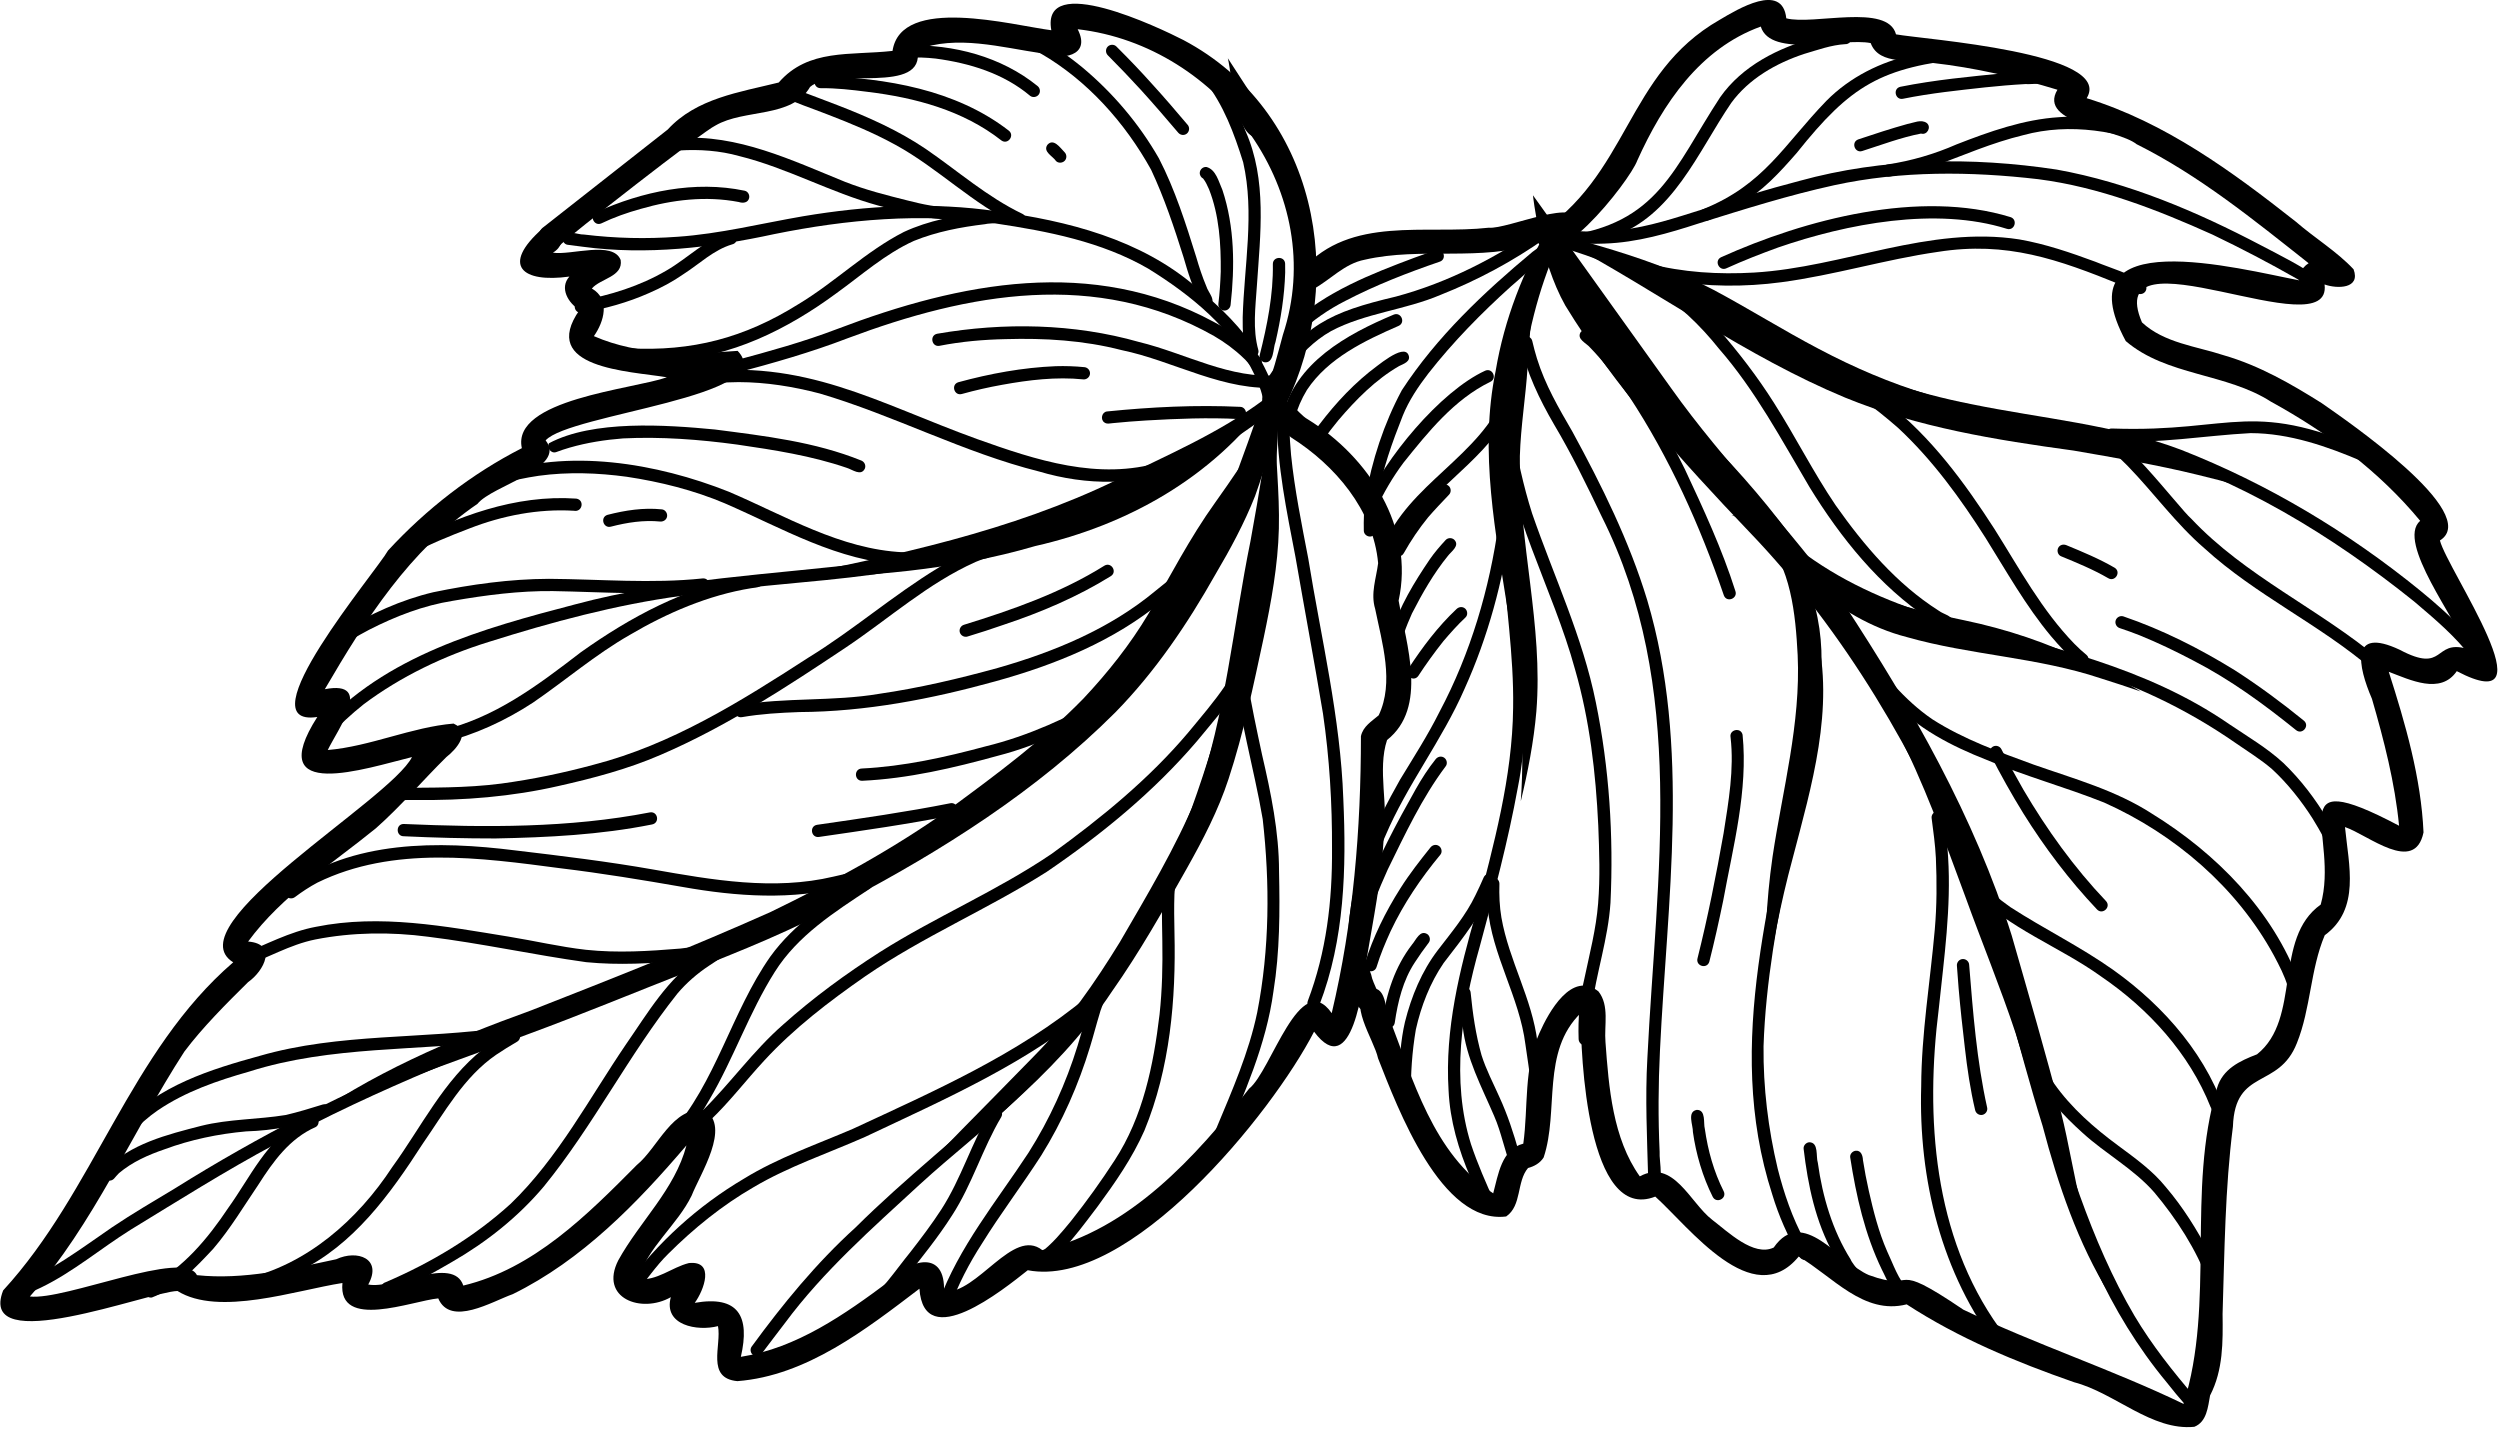 <?xml version="1.0" encoding="UTF-8" standalone="no"?>
<!DOCTYPE svg PUBLIC "-//W3C//DTD SVG 1.1//EN" "http://www.w3.org/Graphics/SVG/1.1/DTD/svg11.dtd">
<svg width="100%" height="100%" viewBox="0 0 769 440" version="1.1" xmlns="http://www.w3.org/2000/svg" xmlns:xlink="http://www.w3.org/1999/xlink" xml:space="preserve" xmlns:serif="http://www.serif.com/" style="fill-rule:evenodd;clip-rule:evenodd;stroke-linejoin:round;stroke-miterlimit:2;">
    <g transform="matrix(3.125,0,0,3.125,0,0)">
        <g transform="matrix(-0.213,2.246,-2.246,-0.213,370.252,-598.059)">
            <g>
                <g transform="matrix(0.75,0,0,0.75,258.999,83.685)">
                    <path d="M27.209,-1.216C27.534,-1.41 27.956,-1.356 28.185,-1.033C28.897,0.561 24.882,1.09 23.83,1.462"/>
                </g>
                <g transform="matrix(0.75,0,0,0.75,282.273,79.101)">
                    <path d="M0,39.62C-1.968,38.131 -2.554,35.663 -3.331,33.451C-5.47,31.922 -5.279,29.464 -5.787,27.034C-9.078,26.853 -7.929,20.23 -7.856,17.951C-11.235,18.901 -8.586,11.68 -8.013,10.245C-4.661,2.151 4.825,-0.623 12.658,2.353C13.478,2.766 12.834,4.047 12.006,3.625C10.883,3.234 9.682,3.069 8.512,2.867C0.131,0.945 -7.885,8.061 -8.06,16.431C-6.547,15.467 -6.156,17.211 -6.467,18.384C-6.588,20.743 -7.081,23.437 -5.988,25.602C-3.353,24.854 -4.565,30.367 -3.247,31.612C-1.322,32.488 -1.633,35.292 -0.494,36.878C-0.129,37.529 6.759,44.803 7.339,45.27C8.034,45.874 7.072,46.957 6.386,46.334"/>
                </g>
                <g transform="matrix(0.75,0,0,0.75,335.434,74.29)">
                    <path d="M0,78.147C-6.255,73.406 -14.525,72.136 -20.265,66.626C-22.071,70.261 -30.519,58.421 -33.133,57.399C-32.245,59.961 -29.627,65.822 -34.935,63.103C-33.884,67.315 -43.664,60.495 -44.966,59.919C-47.574,57.936 -49.866,55.501 -51.626,52.734C-54.398,53.623 -55.649,46.607 -56.527,44.724C-56.681,46.94 -56.332,52.21 -59.948,50.15C-60.273,50.838 -61.106,51.454 -61.825,50.922C-61.185,53.631 -62.085,54.958 -64.437,52.764C-65.243,51.73 -63.798,51.055 -63.119,52.009C-63.047,50.958 -64.162,48.598 -63.066,48.044C-62.109,47.8 -61.892,49.108 -61.256,49.557C-60.736,48.417 -59.406,48.665 -58.509,49.177C-57.614,46.452 -57.973,43.488 -58.446,40.771C-56.043,37.986 -53.884,50.16 -52.208,51.399C-50.722,49.978 -49.311,54.249 -48.158,54.997C-45.103,58.673 -40.84,60.85 -36.585,62.82C-37.408,59.998 -34.296,61.869 -33.079,62.316C-33.522,59.87 -34.87,57.582 -35.301,55.175C-34.93,54.08 -33.833,54.867 -33.321,55.41C-31.832,56.658 -30.233,57.77 -28.811,59.099C-26.493,61.45 -24.421,64.161 -21.549,65.877C-21.579,64.145 -19.944,64.78 -19.197,65.657C-17.822,66.808 -16.31,68.056 -14.823,68.966C-9.849,71.555 -4.353,73.257 0.205,76.567C0.251,74.493 -3.414,67.891 -1.948,67.01C-1.916,64.292 -2.824,61.602 -3.634,59.029C-4.322,57.861 -3.931,56.346 -2.347,57.036C-2.197,55.527 -4.504,52.271 -2.808,51.525C-4.165,47.547 -7.58,44.731 -10.733,42.148C-11.872,40.994 -14.362,40.399 -14.285,38.495C-13.471,36.886 -10.562,38.425 -9.271,38.796C-7.483,39.466 -6.029,41.071 -4.152,41.421C-4.112,40.364 -5.017,39.541 -5.349,38.586C-5.653,37.073 -3.856,37.564 -3.078,38.027C-3.762,35.537 -2.608,34.741 -0.205,35.06C-1.016,31.877 -3.227,29.282 -5.386,26.898C-6.788,25.801 -7.577,23.786 -5.081,23.652C-5.166,21.681 -9.213,20.018 -8.042,18.191C-9.701,13.226 -14.28,9.818 -18.53,7.096C-19.66,5.908 -25.824,4.823 -23.353,2.729C-28.74,1.974 -34.172,2.049 -39.553,2.558C-40.134,2.491 -40.474,2.019 -40.859,1.645C-42.859,0.916 -45.07,1.845 -47.007,2.434C-47.882,2.792 -48.78,2.538 -49.668,2.512C-52.725,3.082 -55.106,5.553 -56.47,8.238C-56.912,8.824 -57.478,10.164 -58.363,9.5C-59.084,8.751 -57.897,8.046 -57.611,7.371C-55.752,3.609 -51.914,0.596 -47.611,1.12C-45.131,0.431 -41.575,-1.169 -39.476,1.024C-37.703,1.433 -35.634,0.555 -33.754,0.678C-31.38,0.582 -29.018,0.836 -26.653,1.007C-25.142,1.046 -19.43,1.156 -22.184,3.649C-17.182,5.651 -6.236,12.952 -6.796,18.92C-5.543,20.229 -1.378,24.474 -5.131,25.092C-2.482,27.965 0.534,31.154 1.222,35.127C1.228,36.973 -0.761,36.228 -1.858,36.553C-1.434,37.716 -1.597,39.734 -3.276,39.443C-2.145,41.052 -2.813,43.6 -5.123,42.688C-7.519,41.645 -9.532,39.8 -12.151,39.372C-8.526,41.911 -4.923,44.802 -2.583,48.613C-2.053,49.757 -0.336,52.042 -1.928,52.906C-1.644,54.4 0.488,58.544 -2.293,58.539C-1.616,61.204 0.34,65.51 -0.924,68.05C-0.71,69.732 4.105,79.316 0,78.147"/>
                </g>
                <g transform="matrix(0.75,0,0,0.75,283.741,30.421)">
                    <path d="M0,52.518C-0.085,52.418 -0.194,52.342 -0.317,52.306C-0.193,52.348 -0.084,52.422 0,52.518M43.937,59.183C43.674,58.27 44.798,58.192 45.389,57.932C48.948,56.152 53.157,54.593 55.118,50.879C54.018,50.691 52.519,50.641 52.076,49.409C49.936,49.314 47.686,49.816 45.575,49.08C44.314,48.662 41.768,47.549 42.846,45.893C43.609,45.165 44.782,45.383 45.744,45.207C48.352,44.767 51.283,44.256 53.33,42.483C52.097,40.637 54.583,39.426 55.443,38.058C56.054,37.075 57.379,35.441 56.717,34.336C54.127,32.88 57.223,30.459 57.788,28.676C58.577,25.668 56.698,27.716 59.271,23.018C60.893,18.631 61.9,14.116 63.521,9.743C57.496,8.45 51.163,10.755 45.059,9.54C43.91,9.327 43.346,8.363 42.872,7.407C40.553,5.005 36.084,7.124 33.85,4.541C29.786,3.807 25.816,7.8 28.854,0.436C26.382,0.915 23.992,1.777 21.655,2.703C19.843,3.696 17.566,4.41 18.66,1.366C19.821,-1.426 17.881,-0.513 18.227,-2.501C16.678,-1.847 12.44,2.19 11.079,0.889C8.433,3.537 6.484,6.752 5.007,10.166L5.01,10.164C3.575,12.915 4.09,16.365 2.287,18.926C-4.296,23.335 -2.505,12.685 -2.184,9.222C-2.32,9.23 -2.455,9.22 -2.594,9.187C-2.854,9.126 -3.07,8.97 -3.225,8.763C-5.427,12.165 -7.712,15.586 -9.176,19.384C-9.956,20.564 -9.813,25.253 -11.893,24.264C-12.387,26.681 -12.719,29.208 -12.76,31.648C-12.916,32.815 -12.268,34.707 -13.569,35.335C-13.748,36.969 -12.123,41.044 -13.923,41.791C-12.307,45.205 -8.913,47.036 -5.486,48.208C-4.233,48.535 2.295,52.743 -0.595,53.695C-4.561,48.553 -10.433,49.398 -14.084,44.214C-14.796,43.237 -16.633,40.78 -14.54,40.359C-14.277,38.756 -15.991,34.571 -14.214,33.916C-14.073,32.274 -14.36,21.144 -11.564,22.524C-10.594,17.843 -8.122,13.704 -5.561,9.732C-4.72,8.558 -4.072,7.205 -3.122,6.128C-2.028,5.596 -1.89,6.966 -2.083,7.724C1.678,6.882 -4.304,21.035 1.116,18.09C2.189,16.697 2.198,14.806 2.575,13.15C2.974,11.051 3.855,9.124 4.798,7.25C5.625,5.788 10.316,-2.698 12.11,-0.363C13.776,-0.957 21.991,-7.949 19.585,-2.057C21.058,-1.248 20.34,0.61 19.996,1.879C22.911,0.632 25.958,-0.578 29.106,-1.016C31.612,-0.739 29.547,2.19 29.228,3.561C31.425,3.133 33.888,2.212 35.605,4.14C37.672,4.789 39.924,4.544 42.007,5.161C44.8,5.963 43.769,8.611 47.186,8.406C50.825,8.524 54.465,8.206 58.095,7.976C59.725,7.802 61.335,7.63 62.886,8.252C63.561,8.314 64.431,8.294 64.788,8.992C65.268,11.436 63.257,13.784 62.868,16.199C62.008,19.698 60.951,23.127 59.277,26.324C60.152,28.764 58.051,30.787 57.102,32.84C60.596,35.195 55.989,39.349 54.417,41.475C56.343,45.26 46.63,46.586 44.195,46.797C46.653,48.888 49.989,47.509 52.761,48.154C53.107,48.326 53.33,48.647 53.46,49.001C54.319,49.599 55.669,49.143 56.387,50.001C57.219,53.719 50.725,56.872 47.931,58.289C46.852,58.626 44.777,60.467 43.937,59.183"/>
                </g>
                <g transform="matrix(0.75,0,0,0.75,285.718,69.119)">
                    <path d="M0,15.392C-3.371,12.899 -2.655,8.461 -3.415,4.847C-3.416,3.724 -5.798,-0.296 -4.134,-0.38C-3.097,-0.285 -3.162,1.224 -2.778,1.973C-1.385,5.13 -1.946,8.648 -0.881,11.85C-0.54,13.014 0.482,13.735 1.106,14.668C1.246,15.261 0.49,15.772 0,15.392"/>
                </g>
                <g transform="matrix(0.75,0,0,0.75,315.588,74.616)">
                    <path d="M0,1.449C-0.421,0.78 0.305,0.313 0.875,0.144C1.475,-0.107 2.328,-0.879 2.793,-0.027C3.432,0.818 0.351,2.328 0,1.449"/>
                </g>
                <g transform="matrix(0.75,0,0,0.75,282.691,37.431)">
                    <path d="M0,43.704C-0.193,43.211 0.567,43.081 0.856,42.858C2.518,41.995 4.073,41.003 5.448,39.755C7.655,37.722 9.692,35.543 11.654,33.277C13.45,31.135 15.392,29.119 17.511,27.292C21.709,23.595 26.3,20.313 31.258,17.713C33.763,16.439 36.305,15.25 38.829,14.018C41.305,12.788 43.786,11.566 46.36,10.55C51.075,8.634 55.952,6.711 60.089,3.721C61.679,2.557 63.094,1.197 64.457,-0.214C64.59,-0.357 64.821,-0.361 64.962,-0.227C65.103,-0.093 65.108,0.135 64.975,0.277C64.582,0.698 64.171,1.103 63.756,1.501C61.901,3.363 59.784,4.936 57.512,6.254C53.311,8.602 48.8,10.296 44.375,12.157C41.799,13.292 39.307,14.609 36.763,15.81C33.572,17.351 30.351,18.85 27.37,20.778C23.434,23.267 19.787,26.1 16.395,29.269C13.352,32.091 10.904,35.472 7.927,38.362C6.439,39.877 4.864,41.336 3.045,42.444C2.315,42.906 1.539,43.288 0.785,43.709C0.544,43.871 0.174,44.065 0,43.704"/>
                </g>
                <g transform="matrix(0.75,0,0,0.75,283.371,27.437)">
                    <path d="M0,56.474C-0.195,56.425 -0.298,56.232 -0.259,56.041C-0.051,54.947 0.208,53.862 0.56,52.805C1.848,48.83 3.893,45.152 5.184,41.179C6.188,38.029 6.954,34.798 7.281,31.504C7.731,27.364 7.669,23.136 8.776,19.093C10.267,13.902 12.61,8.986 15.605,4.497C16.262,3.511 16.967,2.557 17.736,1.655C18.146,1.244 18.974,-0.045 19.421,0.65C19.5,0.825 19.421,1.049 19.24,1.123C18.079,2.174 17.176,3.49 16.282,4.768C12.893,9.921 10.132,15.588 8.941,21.66C8.34,25.169 8.354,28.747 7.913,32.275C7.578,35.226 6.878,38.116 6.004,40.951C4.733,45.104 2.55,48.96 1.219,53.081C0.885,54.106 0.636,55.156 0.433,56.214C0.396,56.405 0.182,56.519 0,56.474"/>
                </g>
                <g transform="matrix(0.75,0,0,0.75,283.149,36.252)">
                    <path d="M0,44.825C-0.42,44.753 -0.295,44.347 -0.279,44.041C-0.264,43.025 -0.374,42.008 -0.581,41.015C-0.919,39.397 -1.596,37.886 -2.234,36.37C-2.995,34.568 -3.741,32.758 -4.411,30.92C-6.203,26.211 -6.758,21.095 -6.476,16.084C-6.119,11.853 -4.812,7.747 -3.207,3.834C-2.704,2.607 -2.232,1.354 -1.553,0.211C-1.454,0.044 -1.244,-0.027 -1.069,0.07C-0.902,0.161 -0.827,0.388 -0.927,0.555C-1.13,0.893 -1.307,1.243 -1.472,1.586C-2.231,3.269 -2.928,4.98 -3.566,6.713C-4.709,10.069 -5.698,13.545 -5.818,17.106C-5.903,21.074 -5.558,25.095 -4.35,28.887C-3.521,31.476 -2.46,33.98 -1.41,36.485C-0.66,38.218 0.056,39.995 0.294,41.881C0.384,42.567 0.45,43.26 0.436,43.952C0.423,44.285 0.469,44.852 0,44.825"/>
                </g>
                <g transform="matrix(0.75,0,0,0.75,295.401,69.32)">
                    <path d="M0,10.233C-2.213,10.065 -4.399,9.573 -6.438,8.716C-9.72,6.992 -12.558,4.502 -15.175,1.901C-15.499,1.512 -16.729,0.319 -15.869,0.006C-15.676,-0.025 -15.491,0.111 -15.46,0.304C-14.92,1.387 -13.903,2.117 -13.063,2.953C-11.341,4.533 -9.523,6.011 -7.553,7.273C-6.741,7.784 -5.886,8.248 -4.962,8.524C-3.337,8.993 -1.767,9.4 -0.104,9.515C0.533,9.535 1.169,9.517 1.802,9.441C1.995,9.418 2.178,9.541 2.21,9.739C2.239,9.926 2.105,10.124 1.911,10.146C1.279,10.221 0.638,10.258 0,10.233"/>
                </g>
                <g transform="matrix(0.75,0,0,0.75,291.632,68.54)">
                    <path d="M0,3.591C-3.619,3.658 -7.275,3.387 -10.736,2.259C-10.877,2.205 -11.044,2.155 -11.148,2.037C-11.416,1.714 -11.009,1.249 -10.657,1.519C-7.956,2.426 -5.107,2.829 -2.266,2.864C0.705,2.915 3.669,2.91 6.605,2.435C11.365,1.705 16.1,0.352 20.959,0.856C24.125,1.127 27.262,1.656 30.393,2.191C34.16,2.888 38.292,3.119 41.875,1.609C42.983,1.119 44.041,0.525 45.095,-0.072C45.264,-0.169 45.491,-0.079 45.575,0.088C45.665,0.269 45.583,0.47 45.415,0.567C44.885,0.873 44.349,1.166 43.809,1.454C42.271,2.298 40.618,2.961 38.873,3.205C35.365,3.76 31.84,3.23 28.387,2.576C24.412,1.943 20.405,1.228 16.374,1.566C13.282,1.808 10.333,2.599 7.281,3.057C4.872,3.431 2.44,3.642 0,3.591"/>
                </g>
                <g transform="matrix(0.75,0,0,0.75,315.891,36.718)">
                    <path d="M0,12.762C-0.207,12.243 0.626,12.093 0.918,11.846C1.565,11.463 2.205,11.071 2.801,10.611C4.133,9.475 5.162,8.039 6.057,6.548C6.688,5.503 7.318,4.416 8.197,3.56C9.261,2.464 10.487,1.525 11.769,0.696C12.306,0.358 12.85,0.03 13.448,-0.189C13.631,-0.256 13.84,-0.15 13.902,0.031C14.004,0.323 13.73,0.495 13.49,0.562C11.634,1.456 9.977,2.768 8.545,4.223C8.55,4.218 8.554,4.215 8.558,4.211C7.313,5.533 6.601,7.237 5.515,8.679C4.617,9.888 3.598,11.047 2.302,11.838C1.709,12.222 1.094,12.572 0.48,12.922C0.312,13.018 0.084,12.929 0,12.762"/>
                </g>
                <g transform="matrix(0.75,0,0,0.75,308.998,37.252)">
                    <path d="M0,16.398C-0.339,15.945 0.378,15.674 0.603,15.362C1.163,14.776 1.622,14.103 2.022,13.4C3.102,11.329 3.944,9.089 5.109,7.071C6.954,3.887 9.657,1.051 13.112,-0.349C13.293,-0.418 13.504,-0.307 13.566,-0.127C13.723,0.403 12.815,0.46 12.499,0.702C9.508,2.229 7.155,4.837 5.549,7.748C4.037,10.329 3.292,13.372 1.305,15.656C0.983,15.923 0.428,16.816 0,16.398"/>
                </g>
                <g transform="matrix(0.75,0,0,0.75,295.735,32.987)">
                    <path d="M0,34.146C-0.156,34.046 -0.223,33.81 -0.109,33.653C0.208,33.215 0.476,32.766 0.713,32.331C2.127,29.769 2.953,26.926 3.469,24.058C4.344,18.375 5.057,12.513 7.909,7.415C8.536,6.267 9.076,5.097 9.857,4.067C10.737,2.96 11.786,1.991 12.932,1.163C13.599,0.695 14.295,0.254 15.06,-0.039C15.243,-0.108 15.453,0.003 15.515,0.182C15.614,0.463 15.357,0.638 15.134,0.7C14.307,1.06 13.631,1.525 12.929,2.056C11.961,2.807 11.007,3.723 10.277,4.689C9.783,5.387 9.39,6.189 8.977,6.921C7.226,10.03 6.004,13.399 5.385,16.913C4.322,22.075 4.135,27.537 1.56,32.262C1.229,32.892 0.906,33.466 0.493,34.038C0.378,34.197 0.166,34.254 0,34.146"/>
                </g>
                <g transform="matrix(0.75,0,0,0.75,301.396,34.498)">
                    <path d="M0,25.51C-0.144,25.388 -0.173,25.15 -0.042,25.007C0.629,24.273 1.229,23.488 1.709,22.62C2.703,20.691 3.24,18.563 3.788,16.474C3.788,16.475 3.787,16.476 3.787,16.476L3.785,16.483C4.384,14.07 4.815,11.599 5.974,9.375C7.912,5.446 10.918,1.844 14.92,-0.075C15.335,-0.269 15.661,0.35 15.239,0.564C14.621,0.807 14.068,1.175 13.515,1.537C9.768,4.06 7.031,7.951 5.592,12.206C4.905,14.549 4.504,16.921 3.771,19.231C3.159,21.353 2.331,23.458 0.821,25.11C0.612,25.343 0.345,25.779 0,25.51"/>
                </g>
                <g transform="matrix(0.75,0,0,0.75,306.659,45.459)">
                    <path d="M0,7.222C-0.039,7.028 0.088,6.843 0.278,6.8C1.046,6.625 1.812,6.442 2.592,6.33C5.501,5.869 8.448,6.009 11.38,6.037C17.782,6.234 24.618,5.106 29.579,0.778C29.944,0.551 30.503,-0.321 30.905,0.177C31.035,0.367 30.943,0.598 30.76,0.711C26.767,4.437 21.393,6.282 16.004,6.63C12.961,6.906 9.905,6.683 6.855,6.704C5.463,6.714 4.078,6.844 2.71,7.033C1.939,7.146 1.182,7.326 0.422,7.499C0.236,7.543 0.038,7.411 0,7.222"/>
                </g>
                <g transform="matrix(0.75,0,0,0.75,295.77,54.962)">
                    <path d="M0,4.921C-0.106,4.765 -0.07,4.529 0.095,4.425C0.961,3.883 1.842,3.36 2.758,2.973C4.326,2.296 6.041,2.004 7.744,2.01C11.099,2.016 14.517,2.406 17.824,2.799C21.549,3.204 25.349,3.54 29.078,3.309C31.466,3.106 33.827,2.588 36.094,1.815C37.489,1.316 38.854,0.705 40.084,-0.127C40.403,-0.29 40.727,-0.782 41.105,-0.506C41.307,-0.344 41.251,0.013 41.004,0.099C39.958,0.864 38.818,1.497 37.619,1.988C29.014,5.703 19.944,3.49 11.011,2.837C8.304,2.674 5.564,2.513 3.042,3.627C2.462,3.881 1.904,4.172 1.358,4.493C0.947,4.648 0.363,5.372 0,4.921"/>
                </g>
                <g transform="matrix(0.75,0,0,0.75,291.679,64.635)">
                    <path d="M0,9.04C-0.317,8.9 -0.237,8.383 0.115,8.36C1.755,7.916 3.381,7.408 4.946,6.741C8.464,5.139 11.817,3.134 15.539,2.012C19.266,0.873 23.168,0.248 27.058,0.064C29.165,0 31.232,0.51 33.315,0.578C33.901,0.562 34.487,0.507 35.071,0.449C35.264,0.43 35.439,0.588 35.453,0.778C35.468,0.975 35.318,1.142 35.124,1.161C33.957,1.312 32.78,1.33 31.615,1.161C30.132,0.994 28.665,0.752 27.172,0.776C25.659,0.797 24.157,0.994 22.66,1.195C19.626,1.629 16.61,2.269 13.751,3.395C9.129,5.137 4.917,8.228 0,9.04"/>
                </g>
                <g transform="matrix(0.75,0,0,0.75,287.729,61.327)">
                    <path d="M0,12.545C-0.062,12.363 0.036,12.152 0.221,12.091C0.556,11.981 0.885,11.856 1.21,11.723C2.704,11.098 3.952,10.198 5.249,9.272C8.215,7.27 11.283,5.37 14.603,4.008C22.851,0.681 31.908,1.204 40.624,0.797C42.585,0.707 44.54,0.536 46.484,0.26C47.018,0.253 48.522,-0.282 48.512,0.447C48.501,0.679 48.275,0.819 48.058,0.782C45.752,1.062 43.454,1.398 41.129,1.485C30.466,1.966 19.43,1.196 9.99,7.115C8.274,8.141 6.564,9.184 4.948,10.363C3.563,11.356 2.086,12.245 0.455,12.766C0.274,12.827 0.064,12.732 0,12.545"/>
                </g>
                <g transform="matrix(0.75,0,0,0.75,311.363,66.622)">
                    <path d="M0,4.334C-0.015,4.14 0.135,3.965 0.329,3.951C0.985,3.909 1.637,3.821 2.272,3.65C4.734,2.975 6.794,1.425 9.293,0.877C10.377,0.583 11.478,0.347 12.584,0.15C13.039,0.125 14.481,-0.344 14.491,0.372C14.481,0.561 14.309,0.727 14.116,0.709C12.554,0.754 11.018,1.2 9.504,1.559C6.761,2.169 4.497,4.006 1.728,4.504C1.283,4.586 0.834,4.63 0.382,4.663C0.191,4.678 0.013,4.529 0,4.334"/>
                </g>
                <g transform="matrix(0.75,0,0,0.75,316.239,67.571)">
                    <path d="M0,4.178C-0.039,3.99 0.086,3.792 0.278,3.756C1.49,3.52 2.694,3.229 3.846,2.782C4.663,2.438 5.404,1.95 6.174,1.517C7.16,0.943 8.209,0.489 9.273,0.078C9.56,0.006 9.891,-0.314 10.154,-0.034C10.285,0.111 10.272,0.341 10.127,0.471C9.222,0.932 8.209,1.212 7.31,1.712C5.674,2.604 4.119,3.656 2.266,4.034C1.657,4.201 1.043,4.339 0.422,4.455C0.235,4.492 0.039,4.372 0,4.178"/>
                </g>
                <g transform="matrix(0.75,0,0,0.75,317.999,69.865)">
                    <path d="M0,4.338C-1.523,4.107 -3.03,3.646 -4.343,2.827C-5.439,2.142 -6.51,1.398 -7.733,0.95C-8.085,0.816 -8.441,0.69 -8.799,0.575C-8.985,0.516 -9.09,0.312 -9.031,0.127C-8.972,-0.059 -8.768,-0.164 -8.583,-0.105C-6.767,0.401 -5.197,1.432 -3.62,2.425C-2.4,3.1 -1.001,3.493 0.373,3.666C1.709,3.766 2.972,3.724 4.284,3.585C4.468,3.553 4.66,3.677 4.695,3.865C4.771,4.502 3.761,4.293 3.362,4.381C2.245,4.441 1.112,4.49 0,4.338"/>
                </g>
                <g transform="matrix(0.75,0,0,0.75,314.035,70.609)">
                    <path d="M0,7.135C-3.041,7.2 -5.979,6.194 -8.721,4.961C-10.091,4.298 -11.443,3.597 -12.866,3.048C-16.419,1.572 -20.282,0.82 -24.112,0.66C-24.569,0.631 -24.55,-0.065 -24.074,-0.053C-20.773,0.089 -17.466,0.653 -14.338,1.724C-11.239,2.738 -8.469,4.527 -5.362,5.51C-3.955,5.991 -2.492,6.339 -1.002,6.398C-0.656,6.415 -0.309,6.418 0.038,6.422C0.232,6.424 0.386,6.609 0.376,6.796C0.365,6.997 0.194,7.137 0,7.135"/>
                </g>
                <g transform="matrix(0.75,0,0,0.75,297.451,70.877)">
                    <path d="M0,6.854C-3.766,5.786 -5.788,1.692 -9.548,0.644C-10.002,0.558 -9.881,-0.139 -9.42,-0.058C-6.164,0.763 -4.151,3.849 -1.371,5.498C-0.858,5.776 -0.335,6.001 0.218,6.173C0.658,6.317 0.447,6.993 0,6.854"/>
                </g>
                <g transform="matrix(0.75,0,0,0.75,289.626,32.215)">
                    <path d="M0,17.522C-1.051,16.984 3.866,12.492 4.365,11.769C7.4,8.321 8.883,3.874 11.458,0.124C11.578,-0.028 11.725,-0.198 11.935,-0.203C12.317,-0.213 12.444,0.324 12.091,0.48C9.783,3.753 8.435,7.622 6.017,10.831C4.748,12.624 3.07,14.083 1.655,15.745C1.341,16.12 1.038,16.502 0.767,16.91C0.573,17.178 0.428,17.735 0,17.522"/>
                </g>
                <g transform="matrix(0.75,0,0,0.75,289.31,33.203)">
                    <path d="M0,15.524C-0.429,8.293 -2.627,7.685 0.118,-0.175C0.214,-0.466 0.667,-0.471 0.777,-0.188C0.864,0.164 0.599,0.513 0.53,0.857C-0.148,2.99 -0.702,5.23 -0.493,7.482C-0.099,10.152 0.657,12.786 0.714,15.504C0.722,15.963 0.018,15.995 0,15.524"/>
                </g>
                <g transform="matrix(0.75,0,0,0.75,287.784,44.816)">
                    <path d="M0,17.499C-0.597,17.289 -0.188,16.584 0.021,16.215C0.591,15.204 1.151,14.186 1.777,13.209C3.521,10.474 5.974,8.292 8.504,6.302C10.654,4.645 12.951,3.118 14.722,1.033C14.925,0.791 15.115,0.541 15.291,0.28C15.563,-0.085 16.142,0.322 15.864,0.707C15.437,1.336 14.925,1.901 14.395,2.445C12.782,4.072 10.884,5.38 9.07,6.768C6.922,8.438 4.851,10.261 3.187,12.425C2.123,13.891 1.241,15.422 0.418,17.024C0.531,17.271 0.264,17.584 0,17.499"/>
                </g>
                <g transform="matrix(0.75,0,0,0.75,284.458,50.903)">
                    <path d="M0,20.45C-0.177,20.38 -0.278,20.165 -0.201,19.987C-0.058,19.66 0.071,19.368 0.207,19.085C0.86,17.703 1.747,16.439 2.81,15.341C4.097,13.985 5.4,12.764 6.859,11.638C8.68,10.221 10.643,8.994 12.424,7.525C14.605,5.655 16.648,3.559 17.964,0.984C18.179,0.661 18.203,-0.073 18.736,0.075C18.909,0.144 19.019,0.363 18.937,0.539C18.802,0.85 18.676,1.166 18.521,1.468C16.871,4.541 14.291,7.047 11.526,9.129C8.932,11.017 6.226,12.795 4.007,15.135C2.754,16.344 1.604,17.778 0.871,19.346C0.725,19.654 0.598,19.94 0.463,20.249C0.386,20.43 0.179,20.523 0,20.45"/>
                </g>
                <g transform="matrix(0.75,0,0,0.75,284.163,43.927)">
                    <path d="M0,30.009C-0.461,29.865 -0.182,29.338 -0.151,29.003C0.186,26.956 0.111,24.853 -0.204,22.807C-1.001,17.684 -3.896,12.93 -3.579,7.642C-3.459,6.106 -3.096,4.597 -2.702,3.112C-2.405,2.133 -2.227,1.091 -1.739,0.185C-1.632,0.008 -1.385,-0.045 -1.218,0.081C-1.059,0.2 -1.027,0.436 -1.152,0.591C-1.314,0.881 -1.403,1.204 -1.508,1.517C-2.638,5.29 -3.417,8.355 -2.411,12.28C-1.685,15.288 -0.49,18.163 0.206,21.179C0.696,23.285 0.881,25.47 0.734,27.628C0.679,28.34 0.581,29.049 0.432,29.747C0.393,29.938 0.183,30.054 0,30.009"/>
                </g>
                <g transform="matrix(0.75,0,0,0.75,278.767,43.537)">
                    <path d="M0,16.213C-0.34,14.848 -0.859,13.544 -1.543,12.316C-2.468,10.479 -3.358,8.573 -3.682,6.527C-3.943,5.036 -3.823,3.501 -3.549,2.02C-3.412,1.329 -3.242,0.643 -3.021,-0.027C-2.959,-0.211 -2.731,-0.296 -2.557,-0.227C-2.341,-0.142 -2.288,0.104 -2.378,0.301C-3.217,2.944 -3.437,5.872 -2.445,8.501C-1.835,10.272 -0.926,11.908 -0.113,13.589C0.226,14.369 0.463,15.191 0.685,16.01C0.737,16.198 0.633,16.398 0.444,16.454C0.262,16.509 0.051,16.401 0,16.213"/>
                </g>
                <g transform="matrix(0.75,0,0,0.75,281.47,52.309)">
                    <path d="M0,14.948C-1.769,11.533 -4.155,10.637 -6.955,8.398C-8.464,7.163 -9.511,5.474 -10.104,3.628C-10.447,2.475 -10.893,1.29 -10.924,0.081C-10.885,-0.11 -10.706,-0.243 -10.51,-0.207C-10.323,-0.174 -10.182,0.016 -10.221,0.207C-10.223,0.267 -10.213,0.327 -10.208,0.387C-9.202,5.431 -8.004,7.062 -3.77,9.833C-2.546,10.711 -1.314,11.637 -0.454,12.896C-0.174,13.288 0.084,13.7 0.332,14.11C0.492,14.406 0.909,14.844 0.482,15.1C0.309,15.191 0.098,15.118 0,14.948"/>
                </g>
                <g transform="matrix(0.75,0,0,0.75,283.219,58)">
                    <path d="M0,15.315C-1.224,9.856 -4.555,9.284 -8.907,6.985C-10.857,5.875 -12.104,3.873 -12.875,1.817C-13,1.361 -13.814,-0.203 -13.057,-0.302C-12.87,-0.317 -12.678,-0.169 -12.672,0.026C-12.548,0.841 -12.183,1.598 -11.88,2.359C-11.188,3.933 -10.137,5.426 -8.636,6.314C-5.607,7.983 -1.757,9.059 -0.223,12.475C0.192,13.329 0.443,14.254 0.699,15.165C0.751,15.353 0.607,15.55 0.424,15.589C0.233,15.632 0.05,15.505 0,15.315"/>
                </g>
                <g transform="matrix(0.75,0,0,0.75,290.817,70.054)">
                    <path d="M0,15.734C-3.57,13.828 -4.45,12.328 -5.716,8.596C-6.817,5.643 -8.549,2.953 -10.582,0.56C-10.784,0.35 -10.864,-0.058 -10.529,-0.18C-10.351,-0.244 -10.132,-0.15 -10.072,0.036C-10.037,0.11 -9.976,0.172 -9.928,0.238C-8.411,2.001 -7.115,3.952 -6.058,6.022C-4.988,7.99 -4.597,10.278 -3.365,12.156C-2.701,13.112 -1.785,13.844 -0.793,14.438C-0.411,14.682 -0.015,14.906 0.38,15.129C0.77,15.373 0.401,15.978 0,15.734"/>
                </g>
                <g transform="matrix(0.75,0,0,0.75,335.241,81.016)">
                    <path d="M0,68.641C-1.017,66.606 -2.557,64.941 -4.003,63.211C-4.906,62.109 -5.736,60.95 -6.584,59.805C-10.099,55.217 -13.217,50.333 -15.882,45.203C-19.437,38.476 -22.709,31.592 -26.601,25.048C-28.202,22.452 -30.058,20.022 -31.954,17.637C-34.71,14.218 -37.691,10.897 -41.384,8.474C-44.843,6.181 -48.393,3.883 -52.385,2.644C-54.571,1.995 -56.796,1.488 -59.001,0.912C-59.202,0.946 -59.415,0.782 -59.414,0.572C-59.384,-0.211 -58.122,0.467 -57.7,0.509C-56.333,0.869 -54.953,1.179 -53.59,1.556C-50.043,2.437 -46.796,4.162 -43.723,6.101C-41.211,7.67 -38.734,9.328 -36.599,11.395C-32.563,15.399 -29.025,19.936 -25.964,24.72C-23.732,28.518 -21.643,32.402 -19.65,36.331C-16.544,42.418 -13.534,48.589 -9.687,54.251C-7.89,56.959 -5.903,59.529 -3.956,62.129C-2.698,63.771 -1.191,65.228 -0.114,67.005C0.137,67.416 0.366,67.839 0.604,68.259C0.699,68.428 0.663,68.643 0.493,68.752C0.334,68.852 0.096,68.81 0,68.641"/>
                </g>
                <g transform="matrix(0.75,0,0,0.75,334.794,81.03)">
                    <path d="M0,25.506C-2.644,23.932 -5.201,22.217 -7.478,20.138C-10.616,17.529 -13.415,14.549 -16.481,11.864C-21.473,7.77 -27.366,4.781 -33.531,2.994C-38.892,1.624 -44.438,0.772 -49.969,0.699C-52.285,0.601 -54.605,0.692 -56.918,0.816C-57.246,0.821 -57.747,0.961 -57.79,0.499C-57.797,0.301 -57.641,0.142 -57.446,0.13C-56.85,0.093 -56.253,0.069 -55.656,0.041C-53.912,-0.045 -52.163,-0.095 -50.418,-0.028C-46.758,0.029 -43.11,0.313 -39.512,1.003C-37.002,1.44 -34.409,1.928 -31.999,2.694C-28.487,3.844 -25.102,5.384 -21.891,7.209C-19.743,8.477 -17.696,9.919 -15.783,11.52C-13.88,13.146 -12.171,14.985 -10.314,16.662C-7.528,19.164 -4.761,21.768 -1.546,23.708C-0.914,24.097 -0.296,24.493 0.339,24.877C0.508,24.972 0.578,25.186 0.484,25.361C0.393,25.53 0.168,25.601 0,25.506"/>
                </g>
                <g transform="matrix(0.75,0,0,0.75,291.885,76.421)">
                    <path d="M0,6.062C0.01,5.541 0.666,5.591 1.031,5.55C1.562,5.491 2.088,5.405 2.613,5.306C4.61,4.909 6.56,4.312 8.513,3.742C13.073,2.554 17.555,1.002 22.244,0.392C26.245,-0.169 30.373,-0.457 34.308,0.646C34.748,0.758 34.607,1.445 34.143,1.341C31.199,0.532 28.203,0.465 25.191,0.773C22.575,1.008 19.944,1.419 17.409,2.039C14.426,2.831 11.46,3.683 8.482,4.495C5.897,5.248 3.287,6.069 0.596,6.312C0.394,6.519 -0.004,6.357 0,6.062"/>
                </g>
                <g transform="matrix(0.75,0,0,0.75,309.747,81.276)">
                    <path d="M0,53.611C-4.617,50.218 -6.724,44.673 -8.622,39.477C-10.651,34.037 -11.43,28.224 -12.666,22.594C-13.913,17.28 -15.746,12.053 -18.849,7.524C-20.412,5.18 -22.087,2.903 -23.992,0.824C-24.146,0.619 -24.456,0.49 -24.389,0.191C-24.343,0.001 -24.148,-0.118 -23.958,-0.074C-23.489,0.184 -23.183,0.697 -22.804,1.073C-21.673,2.377 -20.62,3.745 -19.617,5.149C-17.925,7.503 -16.392,9.979 -15.175,12.613C-13.766,15.715 -12.808,19.025 -11.998,22.325C-11.144,25.992 -10.62,29.729 -9.697,33.381C-8.82,37.13 -7.465,40.746 -5.968,44.286C-4.929,46.78 -3.486,49.182 -1.676,51.172C-1.029,51.846 -0.33,52.467 0.416,53.03C0.57,53.148 0.614,53.366 0.499,53.528C0.387,53.683 0.154,53.729 0,53.611"/>
                </g>
                <g transform="matrix(0.75,0,0,0.75,287.398,81.25)">
                    <path d="M0,42.246C-0.538,42.152 -0.24,41.402 -0.291,41.032C-0.243,39.175 -0.371,37.403 -0.675,35.602C-1.077,33.16 -1.908,30.823 -2.553,28.442C-3.523,24.816 -4.1,21.009 -3.906,17.261C-3.907,17.268 -3.907,17.276 -3.907,17.283C-3.745,13.106 -3.076,8.755 -0.604,5.282C0.408,3.802 1.516,2.344 3.006,1.314C3.843,0.771 4.752,0.117 5.778,0.072C6.354,-0.018 6.491,0.769 5.888,0.79C5.275,0.747 4.731,1.132 4.202,1.391C1.636,2.896 -0.131,5.562 -1.417,8.168C-2.72,11.01 -3.027,14.185 -3.194,17.267C-3.411,21.596 -2.612,25.892 -1.359,30.019C-0.229,33.569 0.568,37.28 0.423,41.02C0.414,41.322 0.403,41.625 0.392,41.926C0.383,42.121 0.186,42.264 0,42.246"/>
                </g>
                <g transform="matrix(0.75,0,0,0.75,334.611,120.2)">
                    <path d="M0,8.459C-1.17,6.631 -3.039,5.361 -4.922,4.348C-6.814,3.242 -9.091,2.487 -10.361,0.595C-10.53,0.322 -10.934,-0.057 -10.578,-0.343C-10.427,-0.454 -10.185,-0.429 -10.079,-0.266C-9.279,1.175 -7.851,2.004 -6.43,2.733C-5.097,3.463 -3.714,4.118 -2.468,4.995C-1.278,5.914 0.018,6.916 0.693,8.285C0.796,8.738 0.117,8.913 0,8.459"/>
                </g>
                <g transform="matrix(0.75,0,0,0.75,333.957,111.684)">
                    <path d="M0,14.431C-1.167,10.85 -4.053,8.148 -7.319,6.427C-9.789,4.968 -12.615,3.932 -14.632,1.829C-15.072,1.355 -15.458,0.832 -15.835,0.309C-15.95,0.151 -15.916,-0.075 -15.758,-0.19C-15.602,-0.305 -15.373,-0.271 -15.259,-0.113C-14.969,0.288 -14.674,0.684 -14.388,1.028C-12.923,2.784 -10.766,3.704 -8.815,4.804C-5.74,6.397 -2.575,8.245 -0.743,11.294C-0.223,12.093 0.209,12.945 0.558,13.832C0.681,14.111 0.838,14.575 0.433,14.69C0.251,14.736 0.037,14.622 0,14.431"/>
                </g>
                <g transform="matrix(0.75,0,0,0.75,327.74,111.457)">
                    <path d="M0,22.569C-2.453,20.731 -3.68,17.797 -4.736,15.015C-6.505,10.527 -6.587,5.622 -7.727,0.985C-7.804,0.752 -7.884,0.523 -7.987,0.3C-8.115,0.023 -7.789,-0.292 -7.515,-0.159C-7.158,0.094 -7.118,0.664 -6.96,1.054C-5.874,5.867 -5.726,10.943 -3.771,15.531C-3.059,17.36 -2.262,19.114 -1.025,20.617C-0.588,21.139 -0.093,21.6 0.446,22.012C0.805,22.297 0.37,22.861 0,22.569"/>
                </g>
                <g transform="matrix(0.75,0,0,0.75,329.791,119.48)">
                    <path d="M0,12.647C-1.649,11.404 -2.416,9.211 -3.095,7.327C-3.648,5.757 -3.768,4.087 -4.188,2.485C-4.426,1.781 -4.71,1.093 -4.997,0.408C-5.162,-0.02 -4.51,-0.289 -4.332,0.147C-3.663,1.596 -3.218,3.113 -3.02,4.696C-2.724,6.291 -2.235,7.871 -1.537,9.317C-1.125,10.23 -0.625,11.126 0.097,11.83C0.205,11.926 0.332,12.002 0.446,12.089C0.806,12.381 0.368,12.936 0,12.647"/>
                </g>
                <g transform="matrix(0.75,0,0,0.75,333.506,102.915)">
                    <path d="M0,17.884C-1.386,15.341 -3.109,12.997 -5.236,11.062C-8.15,8.566 -11.753,7.101 -15.087,5.27C-17.027,4.178 -19.168,3.204 -20.583,1.43C-20.88,1.076 -21.165,0.712 -21.443,0.342C-21.56,0.187 -21.522,-0.043 -21.365,-0.156C-21.207,-0.273 -20.983,-0.235 -20.867,-0.079C-20.609,0.264 -20.346,0.602 -20.101,0.896C-19.583,1.536 -18.986,2.101 -18.326,2.561C-14.514,5.046 -10.205,6.708 -6.421,9.236C-4.513,10.555 -2.884,12.252 -1.544,14.141C-0.905,15.027 -0.291,15.931 0.269,16.87C0.441,17.225 0.981,17.808 0.463,18.086C0.284,18.157 0.072,18.066 0,17.884"/>
                </g>
                <g transform="matrix(0.75,0,0,0.75,325.883,96.729)">
                    <path d="M0,10.453C-3.22,8.084 -7.374,7.587 -10.813,5.632C-12.874,4.424 -14.381,2.516 -15.853,0.677C-16.121,0.304 -15.563,-0.12 -15.276,0.256C-13.733,2.174 -12.18,4.163 -9.954,5.288C-7.446,6.558 -4.714,7.194 -2.18,8.38C-1.255,8.794 -0.351,9.266 0.447,9.896C0.601,10.015 0.622,10.247 0.502,10.398C0.379,10.552 0.153,10.573 0,10.453"/>
                </g>
                <g transform="matrix(0.75,0,0,0.75,316.762,96.154)">
                    <path d="M0,34.753C-3.115,31.258 -3.534,26.248 -3.399,21.763C-3.336,19.073 -3.264,16.328 -3.05,13.66C-3.051,13.67 -3.051,13.678 -3.052,13.687C-2.772,10.179 -2.479,6.563 -3.631,3.173C-3.883,2.449 -4.076,1.682 -4.477,1.024C-4.628,0.902 -4.653,0.675 -4.532,0.522C-3.788,-0.144 -3.338,1.974 -3.126,2.425C-2.018,5.426 -1.944,8.698 -2.2,11.849C-2.387,14.244 -2.55,16.615 -2.612,19.012C-2.784,23.744 -3.011,28.842 -0.448,33.033C-0.161,33.468 0.166,33.874 0.516,34.259C0.647,34.403 0.648,34.627 0.505,34.764C0.367,34.896 0.13,34.897 0,34.753"/>
                </g>
                <g transform="matrix(0.75,0,0,0.75,319.869,103.959)">
                    <path d="M0,26.664C-0.703,25.284 -1.596,23.974 -2.024,22.466C-3.126,18.815 -2.761,14.992 -2.513,11.268C-2.41,9.737 -2.202,8.233 -2.174,6.705C-2.155,4.847 -2.439,3.065 -2.763,1.25C-2.831,0.898 -2.918,0.553 -3.022,0.209C-3.124,-0.003 -3.122,-0.293 -2.866,-0.39C-2.692,-0.459 -2.467,-0.373 -2.403,-0.189C-2.27,0.201 -2.16,0.599 -2.083,1.005C-1.738,2.86 -1.451,4.736 -1.458,6.628C-1.594,9.73 -1.976,12.815 -2.063,15.922C-2.143,18.11 -1.909,20.334 -1.286,22.435C-0.84,23.907 0.07,25.116 0.693,26.49C0.799,26.933 0.119,27.123 0,26.664"/>
                </g>
                <g transform="matrix(0.75,0,0,0.75,332.653,86.657)">
                    <path d="M0,25.612C-2.666,24.017 -5.003,21.888 -6.83,19.372C-8.234,17.51 -9.199,15.377 -10.313,13.34C-12.942,8.851 -15.543,4.166 -19.261,0.483C-19.447,0.348 -19.581,0.1 -19.411,-0.107C-19.295,-0.251 -19.053,-0.292 -18.909,-0.162C-15.127,3.493 -12.576,8.109 -9.916,12.583C-8.752,14.658 -7.784,16.856 -6.38,18.779C-5.168,20.485 -3.667,22.012 -2.068,23.337C-1.291,23.996 -0.383,24.471 0.446,25.055C0.801,25.337 0.373,25.904 0,25.612"/>
                </g>
                <g transform="matrix(0.75,0,0,0.75,332.223,86.214)">
                    <path d="M0,8.125C-0.074,8.104 -0.137,8.061 -0.182,8.005C-3.481,7.147 -6.344,5.197 -9.326,3.623C-11.361,2.588 -13.558,1.831 -15.789,1.369C-16.721,1.174 -17.665,1.041 -18.591,0.816C-18.781,0.77 -18.891,0.558 -18.84,0.376C-18.696,-0.089 -18.108,0.227 -17.812,0.259C-17.142,0.398 -16.467,0.501 -15.803,0.639C-13.533,1.1 -11.311,1.834 -9.236,2.87C-7.429,3.803 -5.628,4.918 -3.823,5.812C-2.593,6.454 -1.302,6.972 0.039,7.326C0.2,7.376 0.353,7.456 0.425,7.616C0.548,7.885 0.291,8.214 0,8.125"/>
                </g>
                <g transform="matrix(0.75,0,0,0.75,332.588,90.405)">
                    <path d="M0,6.804C-0.969,5.77 -2.258,5.101 -3.426,4.32C-4.284,3.776 -5.148,3.24 -6.048,2.772C-7.951,1.785 -10.082,1.384 -12.012,0.465C-12.432,0.279 -12.167,-0.373 -11.732,-0.192C-9.802,0.724 -7.671,1.123 -5.772,2.113C-4.401,2.811 -3.121,3.674 -1.825,4.5C-0.972,5.075 -0.089,5.595 0.578,6.383C0.848,6.758 0.287,7.177 0,6.804"/>
                </g>
                <g transform="matrix(0.75,0,0,0.75,329.538,83.191)">
                    <path d="M0,6.44C-0.561,5.801 -1.296,5.308 -2.012,4.824C-3.229,4.03 -4.5,3.29 -5.787,2.619C-8.457,1.218 -11.504,0.898 -14.469,0.824C-15.935,0.806 -17.304,0.908 -18.74,1.067C-20.055,1.202 -21.374,1.413 -22.7,1.33C-22.893,1.316 -23.055,1.172 -23.053,0.968C-23.052,0.783 -22.886,0.602 -22.692,0.616C-22.284,0.644 -21.877,0.638 -21.499,0.621C-20.76,0.578 -20.024,0.494 -19.287,0.409C-15.431,-0.049 -11.408,-0.078 -7.666,1.063C-6.011,1.613 -4.489,2.471 -3.001,3.362C-2.42,3.745 0.865,5.598 0.469,6.251C0.388,6.431 0.178,6.518 0,6.44"/>
                </g>
                <g transform="matrix(0.75,0,0,0.75,324.793,81.897)">
                    <path d="M0,28.541C-1.764,27.044 -3.801,25.893 -5.487,24.297C-7.211,22.701 -8.777,20.938 -10.222,19.088C-12.576,16.051 -14.408,12.637 -16.86,9.674C-19.197,7.012 -21.726,4.449 -24.643,2.428C-25.603,1.779 -26.55,1.104 -27.567,0.546C-27.809,0.459 -28.095,0.275 -27.967,-0.022C-27.892,-0.198 -27.676,-0.292 -27.498,-0.211C-26.329,0.359 -25.268,1.154 -24.193,1.873C-21.018,4.098 -18.249,6.895 -15.779,9.873C-13.292,13.081 -11.349,16.688 -8.739,19.803C-7.091,21.751 -5.335,23.648 -3.3,25.192C-2.056,26.142 -0.718,26.971 0.464,27.999C0.779,28.291 0.371,28.833 0,28.541"/>
                </g>
                <g transform="matrix(0.75,0,0,0.75,303.68,78.877)">
                    <path d="M0,4.014C-0.271,3.886 -0.245,3.436 0.054,3.357C1.517,2.978 2.958,2.522 4.399,2.067C6.572,1.34 8.773,0.659 11.065,0.442C13.375,0.173 15.707,-0.046 18.034,0.106C21.173,0.229 24.17,1.251 27.143,2.182C27.601,2.327 28.063,2.465 28.51,2.642C28.682,2.706 28.874,2.804 28.907,3.005C28.951,3.195 28.804,3.386 28.619,3.42C28.513,3.438 28.414,3.409 28.339,3.349C27.673,3.066 26.968,2.886 26.282,2.659C24.01,1.955 21.731,1.197 19.357,0.932C15.602,0.561 11.808,0.902 8.128,1.675C6.66,2.069 5.22,2.561 3.77,3.016C2.613,3.379 1.45,3.738 0.274,4.037C0.181,4.06 0.088,4.06 0,4.014"/>
                </g>
                <g transform="matrix(0.75,0,0,0.75,309.321,103.066)">
                    <path d="M0,17.55C-1,14.487 -3.169,12.132 -5.314,9.828C-7.63,7.146 -9.618,4.165 -10.583,0.74C-10.635,0.389 -10.981,-0.16 -10.511,-0.344C-10.084,-0.451 -10.03,0.006 -9.959,0.309C-9.322,2.756 -8.059,5.057 -6.585,7.091C-5.261,8.971 -3.6,10.564 -2.132,12.325C-0.937,13.821 0.064,15.537 0.683,17.34C0.815,17.777 0.152,18.001 0,17.55"/>
                </g>
                <g transform="matrix(0.75,0,0,0.75,305.389,105.127)">
                    <path d="M0,21.017C-1.138,19.472 -2.117,17.781 -2.735,15.959C-3.4,13.801 -3.927,11.579 -4.148,9.329C-4.41,6.355 -4.421,3.354 -5.018,0.42C-5.088,-0.031 -4.396,-0.164 -4.313,0.304C-3.741,3.19 -3.684,6.12 -3.459,9.042C-3.294,10.987 -2.858,12.903 -2.345,14.781C-1.917,16.451 -1.136,18.008 -0.215,19.457C0.015,19.807 0.251,20.152 0.47,20.453C0.627,20.622 0.709,20.892 0.503,21.061C0.361,21.181 0.115,21.173 0,21.017"/>
                </g>
                <g transform="matrix(0.75,0,0,0.75,297.982,96.772)">
                    <path d="M0,24.289C-1.959,20.102 -1.568,14.868 -0.304,10.532C0.783,7.125 2.418,3.751 2.244,0.1C2.23,-0.36 2.938,-0.393 2.958,0.079C3.138,3.803 1.517,7.24 0.394,10.689C0.396,10.683 0.397,10.677 0.399,10.671C-0.202,12.571 -0.501,14.549 -0.61,16.533L-0.61,16.528C-0.61,16.522 -0.609,16.516 -0.609,16.509C-0.679,18.223 -0.577,19.949 -0.185,21.622C0.009,22.386 0.232,23.218 0.603,23.905C0.846,24.3 0.254,24.682 0,24.289"/>
                </g>
                <g transform="matrix(0.75,0,0,0.75,311.992,93.198)">
                    <path d="M0,33.018C-0.212,30.959 -0.371,28.899 -0.831,26.878C-1.249,25.084 -1.792,23.324 -2.441,21.601C-2.44,21.605 -2.438,21.61 -2.436,21.615C-2.435,21.617 -2.434,21.619 -2.433,21.622C-4.029,17.204 -6.921,13.441 -9.802,9.793C-11.649,7.337 -13.892,5.213 -15.727,2.75C-16.302,1.943 -16.91,1.132 -17.243,0.192C-17.367,-0.241 -16.719,-0.475 -16.561,-0.018C-16.495,0.2 -16.366,0.446 -16.277,0.612C-14.778,3.262 -12.507,5.335 -10.598,7.675C-7.982,10.893 -5.365,14.153 -3.369,17.804C-2.366,19.625 -1.648,21.577 -1.006,23.545C-0.132,26.181 0.361,28.965 0.586,31.722C0.624,32.115 0.664,32.509 0.705,32.902C0.762,33.35 0.089,33.493 0,33.018"/>
                </g>
                <g transform="matrix(0.75,0,0,0.75,306.978,83.974)">
                    <path d="M0,25.803C-0.711,23.181 -0.716,20.401 -1.418,17.789C-1.973,15.506 -2.741,13.228 -3.574,11.045C-4.819,7.859 -6.461,4.764 -8.907,2.337C-9.399,1.828 -9.896,1.324 -10.389,0.816C-10.614,0.548 -11.148,0.193 -10.779,-0.163C-10.397,-0.454 -10.163,0.063 -9.922,0.272C-9.404,0.808 -8.876,1.335 -8.362,1.875C-5.776,4.453 -4.066,7.744 -2.78,11.125C-1.404,14.727 -0.31,18.458 0.075,22.305C0.225,23.444 0.391,24.521 0.683,25.593C0.806,26.032 0.15,26.257 0,25.803"/>
                </g>
                <g transform="matrix(0.75,0,0,0.75,292.733,85.056)">
                    <path d="M0,28.869C-1.481,22.54 0.742,18.027 2.28,12.068C3.178,8.53 4.031,4.801 2.605,1.299C2.458,0.943 2.302,0.59 2.097,0.263C1.907,-0.14 2.522,-0.462 2.738,-0.054C4.139,2.454 4.372,5.506 3.821,8.289C3.14,12.775 1.359,17.019 0.501,21.456C0.502,21.451 0.506,21.431 0.507,21.426C0.249,23.005 0.146,24.604 0.293,26.187C0.378,27.051 0.548,27.9 0.705,28.753C0.778,29.21 0.085,29.331 0,28.869"/>
                </g>
                <g transform="matrix(0.75,0,0,0.75,291.936,94.215)">
                    <path d="M0,20.525C-0.15,16.842 -1.237,13.884 -3.475,10.957C-4.95,8.951 -6.907,7.339 -8.248,5.231C-9.053,3.857 -9.488,2.304 -9.833,0.76C-9.877,0.376 -10.265,-0.269 -9.713,-0.418C-9.201,-0.475 -9.26,0.275 -9.144,0.572C-8.842,1.962 -8.444,3.335 -7.785,4.601C-6.878,6.19 -5.512,7.445 -4.317,8.813C-1.978,11.431 -0.008,14.579 0.469,18.113C0.58,18.911 0.649,19.705 0.714,20.503C0.721,20.965 0.033,21 0,20.525"/>
                </g>
                <g transform="matrix(0.75,0,0,0.75,290.073,105.434)">
                    <path d="M0,8.672C-0.474,6.943 -1.182,5.26 -2.229,3.807C-3.052,2.646 -4.262,1.716 -4.781,0.364C-4.914,-0.08 -4.243,-0.293 -4.099,0.154C-3.678,1.194 -2.794,1.93 -2.116,2.797C-1.62,3.381 -1.196,4.022 -0.827,4.693C-0.16,5.878 0.324,7.152 0.683,8.462C0.737,8.649 0.636,8.85 0.446,8.908C0.266,8.965 0.054,8.859 0,8.672"/>
                </g>
                <g transform="matrix(0.75,0,0,0.75,292.56,82.091)">
                    <path d="M0,31.797C-0.229,31.743 -0.292,31.497 -0.38,31.31C-0.479,31.073 -0.591,30.772 -0.682,30.539C-1.423,28.548 -2.161,26.61 -3.1,24.711C-6.484,17.847 -8.713,10.35 -5.573,2.953C-5.146,1.891 -4.53,0.908 -3.754,0.066C-3.624,-0.079 -3.391,-0.085 -3.249,0.045C-2.898,0.412 -3.448,0.741 -3.64,1.03C-4.088,1.591 -4.455,2.207 -4.756,2.858C-7.973,10.041 -5.897,17.332 -2.619,24.061C-1.596,26.116 -0.758,28.271 0.036,30.42C0.144,30.695 0.245,30.993 0.382,31.258C0.563,31.506 0.295,31.882 0,31.797"/>
                </g>
                <g transform="matrix(0.75,0,0,0.75,282.606,96.099)">
                    <path d="M0,16.28C-0.58,12.909 0.663,9.584 1.614,6.397C1.972,5.15 2.16,3.922 2.352,2.658C2.485,1.791 2.605,0.906 2.481,0.03C2.466,-0.421 3.153,-0.463 3.192,-0.019C3.378,1.445 3.019,2.909 2.803,4.351C2.312,7.176 1.125,9.829 0.701,12.672C0.492,13.824 0.523,15.011 0.705,16.164C0.776,16.618 0.081,16.743 0,16.28"/>
                </g>
                <g transform="matrix(0.75,0,0,0.75,279.99,92.79)">
                    <path d="M0,15.319C-0.513,15.079 -0.008,14.462 0.039,14.082C0.262,13.288 0.474,12.463 0.699,11.679C1.219,9.829 1.836,7.992 2.752,6.318C3.854,4.332 5.192,2.504 5.979,0.367C6.136,-0.065 6.805,0.164 6.651,0.609C5.693,3.287 3.799,5.495 2.682,8.094C2.113,9.409 1.69,10.785 1.304,12.162C1.024,13.142 0.795,14.141 0.457,15.103C0.392,15.288 0.179,15.384 0,15.319"/>
                </g>
                <g transform="matrix(0.75,0,0,0.75,276.788,84.269)">
                    <path d="M0,13.172C-0.528,13.01 -0.151,12.378 -0.073,12.02C0.261,10.963 0.812,9.993 1.427,9.075C2.739,7.158 4.388,5.464 6.288,4.125C8.004,3.021 9.927,2.206 11.802,1.42C12.359,1.199 12.907,0.962 13.435,0.677C13.79,0.539 14.22,-0.039 14.557,0.397C14.665,0.565 14.608,0.779 14.448,0.89C13.638,1.451 12.741,1.816 11.868,2.16C10.207,2.862 8.541,3.598 6.987,4.516C4.407,6.282 2.16,8.706 0.858,11.554C0.666,12.016 0.525,12.448 0.423,12.897C0.392,13.089 0.184,13.211 0,13.172"/>
                </g>
                <g transform="matrix(0.75,0,0,0.75,277.246,82.402)">
                    <path d="M0,4.965C-0.488,4.512 0.394,3.979 0.674,3.662C1.541,2.864 2.564,2.274 3.614,1.752C6.324,0.224 9.508,0.324 12.524,0.241C13.766,0.205 15.051,0.258 16.229,-0.195C16.409,-0.267 16.621,-0.142 16.678,0.035C16.916,0.721 14.867,0.842 14.423,0.89C11.435,1.09 8.328,0.761 5.443,1.713C3.827,2.391 2.222,3.161 0.946,4.382C0.639,4.587 0.443,5.232 0,4.965"/>
                </g>
                <g transform="matrix(0.75,0,0,0.75,277.635,93.023)">
                    <path d="M0,7.635C-0.331,4.982 0.136,2.131 1.632,-0.116C1.736,-0.281 1.955,-0.338 2.123,-0.236C2.287,-0.136 2.347,0.09 2.243,0.255C1.09,1.923 0.681,3.938 0.604,5.931C0.596,6.508 0.625,7 0.71,7.555C0.739,7.748 0.582,7.929 0.394,7.95C0.2,7.973 0.028,7.829 0,7.635"/>
                </g>
                <g transform="matrix(0.75,0,0,0.75,279.315,94.057)">
                    <path d="M0,11.131C-0.232,7.317 0.045,3.234 2.133,-0.074C2.378,-0.467 2.982,-0.107 2.744,0.297C1.214,2.683 0.739,5.525 0.665,8.31C0.633,9.263 0.617,10.136 0.71,11.051C0.757,11.51 0.056,11.598 0,11.131"/>
                </g>
                <g transform="matrix(0.597,0.454,0.454,-0.597,281.197,92.06)">
                    <path d="M0.356,-0.072C-0.192,-0.087 -0.026,0.594 -0.01,0.948C-0.005,1.14 0.161,1.304 0.356,1.297C0.541,1.292 0.72,1.124 0.704,0.931C0.623,0.596 0.831,0.002 0.356,-0.072"/>
                </g>
                <g transform="matrix(0.75,0,0,0.75,276.861,86.235)">
                    <path d="M0,5.084C-0.15,4.964 -0.18,4.732 -0.056,4.582C0.59,3.798 1.222,3.063 1.886,2.346C2.604,1.551 3.35,0.781 4.098,0.016C4.235,-0.122 4.471,-0.112 4.603,0.024C4.742,0.167 4.731,0.391 4.595,0.529C3.817,1.325 3.049,2.128 2.3,2.95C1.684,3.63 1.089,4.323 0.502,5.028C0.377,5.178 0.153,5.206 0,5.084"/>
                </g>
                <g transform="matrix(0.75,0,0,0.75,286.158,105.282)">
                    <path d="M0,8.395C-1.454,5.853 -2.39,2.862 -2.058,-0.081C-2.035,-0.274 -1.836,-0.407 -1.649,-0.377C-1.365,-0.332 -1.316,-0.037 -1.372,0.201C-1.555,2.148 -1.142,4.046 -0.433,5.845C-0.141,6.605 0.2,7.347 0.623,8.045C0.846,8.449 0.238,8.802 0,8.395"/>
                </g>
                <g transform="matrix(0.75,0,0,0.75,296.388,98.919)">
                    <path d="M0,18.348C-1.598,15.927 -1.709,11.692 -1.706,8.821C-1.604,5.885 -1.546,2.969 -0.71,0.16C-0.65,-0.026 -0.455,-0.138 -0.265,-0.082C0.217,0.097 -0.144,0.632 -0.21,0.973C-0.718,3.088 -0.845,5.279 -0.955,7.446C-1.044,9.669 -1.002,11.891 -0.686,14.085C-0.506,15.123 -0.245,16.147 0.141,17.128C0.24,17.386 0.357,17.639 0.476,17.889C0.607,18.169 0.274,18.486 0,18.348"/>
                </g>
                <g transform="matrix(0.75,0,0,0.75,301.394,111.173)">
                    <path d="M0,9.89C-1.923,6.978 -3.528,3.675 -3.617,0.127C-3.588,-0.375 -2.85,-0.305 -2.9,0.2C-2.83,2.268 -2.229,4.308 -1.304,6.146C-0.739,7.285 -0.159,8.42 0.573,9.463C0.843,9.836 0.283,10.265 0,9.89"/>
                </g>
                <g transform="matrix(0.75,0,0,0.75,299.258,107.571)">
                    <path d="M0,3.032C-0.36,2.031 -0.625,0.991 -0.616,-0.079C-0.621,-0.274 -0.437,-0.432 -0.25,-0.428C-0.048,-0.423 0.092,-0.256 0.098,-0.062C0.093,0.911 0.336,1.862 0.664,2.766C0.828,3.202 0.176,3.464 0,3.032"/>
                </g>
                <g transform="matrix(0.75,0,0,0.75,313.525,106.643)">
                    <path d="M0,14.381C-0.244,9.602 -0.67,4.776 -2.027,0.169C-2.135,-0.28 -1.466,-0.464 -1.335,-0.006C-0.445,2.956 -0.017,5.936 0.334,8.979C0.502,10.749 0.627,12.525 0.71,14.301C0.76,14.762 0.049,14.845 0,14.381"/>
                </g>
                <g transform="matrix(0.75,0,0,0.75,309.228,87.139)">
                    <path d="M0,14.152C-0.35,11.732 -1.108,9.39 -1.962,7.107C-2.801,4.684 -4.098,2.468 -5.554,0.369C-5.738,0.143 -5.873,-0.251 -5.525,-0.396C-5.342,-0.469 -5.135,-0.377 -5.061,-0.197C-3.68,1.875 -2.332,3.986 -1.486,6.343C-0.533,8.846 0.332,11.412 0.71,14.072C0.757,14.529 0.061,14.621 0,14.152"/>
                </g>
                <g transform="matrix(0.75,0,0,0.75,311.858,93.733)">
                    <path d="M0,7.645C-0.618,5.097 -1.233,2.544 -1.985,0.031C-2.04,-0.156 -1.908,-0.357 -1.726,-0.404C-1.532,-0.453 -1.348,-0.331 -1.292,-0.145C-0.539,2.368 0.073,4.921 0.693,7.469C0.8,7.92 0.121,8.098 0,7.645"/>
                </g>
                <g transform="matrix(0.75,0,0,0.75,302.564,87.656)">
                    <path d="M0,8.337C-1.137,5.605 -2.386,2.889 -4.195,0.528C-4.467,0.154 -3.906,-0.271 -3.622,0.101C-2.234,1.927 -1.14,3.95 -0.216,6.044C0.092,6.713 0.385,7.389 0.663,8.071C0.737,8.251 0.644,8.463 0.464,8.536C0.286,8.608 0.073,8.518 0,8.337"/>
                </g>
                <g transform="matrix(0.75,0,0,0.75,288.14,74.669)">
                    <path d="M0,8.354C-2.042,6.535 -3.326,3.993 -4.502,1.576C-4.498,1.586 -4.493,1.597 -4.488,1.607C-4.488,1.607 -4.487,1.608 -4.487,1.609C-4.686,1.188 -4.876,0.775 -5.069,0.368C-5.238,-0.063 -4.578,-0.328 -4.403,0.107C-3.584,1.915 -2.702,3.673 -1.624,5.339C-1.036,6.272 -0.318,7.122 0.509,7.853C0.833,8.181 0.337,8.682 0,8.354"/>
                </g>
                <g transform="matrix(0.75,0,0,0.75,292.182,76.007)">
                    <path d="M0,6.563C-3.15,6.131 -5.086,3.287 -6.477,0.689C-6.698,0.282 -6.088,-0.067 -5.854,0.34C-4.81,2.228 -3.596,4.252 -1.641,5.297C-1.089,5.565 -0.5,5.757 0.105,5.856C0.564,5.931 0.462,6.63 0,6.563"/>
                </g>
                <g transform="matrix(0.75,0,0,0.75,292.799,75.641)">
                    <path d="M0,5.194C-1.388,4.383 -2.71,3.431 -3.837,2.281C-4.137,1.931 -5.722,0.453 -5.047,0.096C-4.685,-0.096 -4.507,0.326 -4.354,0.576C-3.44,1.864 -2.167,2.897 -0.888,3.794C-0.48,4.07 -0.064,4.332 0.363,4.578C0.531,4.676 0.587,4.901 0.489,5.068C0.389,5.237 0.166,5.29 0,5.194"/>
                </g>
                <g transform="matrix(0.75,0,0,0.75,295.694,71.84)">
                    <path d="M0,6.873C-2.737,5.993 -6.97,3.136 -8.418,0.634C-8.639,0.226 -8.029,-0.121 -7.795,0.285C-6.583,2.273 -4.542,3.611 -2.632,4.867C-1.742,5.404 -0.791,5.856 0.194,6.186C0.639,6.326 0.454,6.994 0,6.873"/>
                </g>
                <g transform="matrix(0.75,0,0,0.75,297.433,73.422)">
                    <path d="M0,2.896C-1.029,2.446 -2.011,1.882 -2.905,1.198C-3.186,0.899 -4.209,0.473 -3.859,0.002C-3.74,-0.151 -3.51,-0.181 -3.357,-0.061C-2.873,0.32 -2.389,0.7 -1.925,1.03C-1.226,1.496 -0.487,1.899 0.281,2.239C0.707,2.429 0.429,3.077 0,2.896"/>
                </g>
                <g transform="matrix(0.75,0,0,0.75,301.172,72.715)">
                    <path d="M0,3.469C-1.597,3.139 -3.079,2.417 -4.5,1.637C-4.92,1.402 -5.313,1.121 -5.696,0.83C-5.851,0.712 -5.877,0.482 -5.759,0.329C-5.443,-0.041 -5.062,0.448 -4.787,0.614C-3.69,1.344 -2.48,1.891 -1.259,2.376C-0.854,2.512 -0.448,2.64 -0.076,2.724C0.168,2.746 0.454,2.877 0.406,3.169C0.378,3.352 0.187,3.51 0,3.469"/>
                </g>
                <g transform="matrix(0.75,0,0,0.75,302.646,72.23)">
                    <path d="M0,2.932C-1.321,2.238 -2.608,1.451 -3.73,0.463C-3.876,0.334 -3.917,0.122 -3.793,-0.039C-3.679,-0.185 -3.437,-0.229 -3.291,-0.101C-2.817,0.317 -2.308,0.69 -1.79,1.053C-1.091,1.506 -0.375,1.929 0.363,2.316C0.764,2.555 0.405,3.161 0,2.932"/>
                </g>
                <g transform="matrix(0.75,0,0,0.75,312.7,72.362)">
                    <path d="M0,4.109C-2.237,3.5 -4.379,2.594 -6.494,1.655C-7.125,1.371 -7.745,1.053 -8.324,0.672C-8.487,0.565 -8.553,0.357 -8.45,0.183C-8.356,0.021 -8.124,-0.05 -7.961,0.057C-6.001,1.256 -3.797,2.041 -1.662,2.846C-1.048,3.057 -0.432,3.254 0.194,3.422C0.382,3.472 0.493,3.677 0.441,3.863C0.387,4.053 0.184,4.159 0,4.109"/>
                </g>
                <g transform="matrix(0.75,0,0,0.75,315.639,72.236)">
                    <path d="M0,3.827C-1.591,3.496 -3.124,2.911 -4.571,2.174C-5.45,1.729 -6.278,1.198 -7.101,0.658C-7.264,0.551 -7.33,0.343 -7.227,0.169C-7.133,0.007 -6.901,-0.064 -6.738,0.043C-5.269,1.042 -3.704,1.904 -2.029,2.507C-1.323,2.751 -0.617,2.973 0.105,3.12C0.566,3.205 0.465,3.891 0,3.827"/>
                </g>
                <g transform="matrix(0.75,0,0,0.75,318.056,72.341)">
                    <path d="M0,2.337C-1.614,2.282 -3.218,1.92 -4.596,1.054C-4.877,0.848 -5.513,0.678 -5.284,0.223C-5.188,0.059 -4.96,-0.007 -4.795,0.097C-4.394,0.348 -3.986,0.582 -3.571,0.797C-2.472,1.379 -1.21,1.561 0.014,1.623C0.478,1.64 0.466,2.344 0,2.337"/>
                </g>
                <g transform="matrix(0.75,0,0,0.75,314.024,59.23)">
                    <path d="M0,1.924C-2.448,1.551 -4.912,1.301 -7.379,1.102C-9.247,0.987 -11.144,0.837 -12.972,1.225C-13.415,1.358 -13.632,0.686 -13.186,0.543C-9.986,-0.084 -6.684,0.476 -3.47,0.755C-2.26,0.887 -1.052,1.038 0.151,1.225C0.603,1.329 0.464,2.008 0,1.924"/>
                </g>
                <g transform="matrix(0.75,0,0,0.75,320.616,58.823)">
                    <path d="M0,1.678C-0.059,1.135 0.735,1.23 1.049,1.109C2.31,0.805 3.479,0.355 4.568,-0.328C4.964,-0.571 5.341,0.025 4.948,0.277C3.844,0.97 2.552,1.484 1.305,1.78C0.906,1.806 0.161,2.249 0,1.678"/>
                </g>
                <g transform="matrix(0.75,0,0,0.75,321.559,52.304)">
                    <path d="M0,3.679C-0.047,3.115 0.782,3.226 1.147,3.068C3.075,2.613 4.983,1.85 6.557,0.64C6.924,0.457 7.409,-0.331 7.814,0.093C7.939,0.242 7.917,0.471 7.767,0.595C7.312,0.974 6.839,1.327 6.348,1.656C4.579,2.879 2.497,3.52 0.415,3.968C0.227,4.01 0.033,3.866 0,3.679"/>
                </g>
                <g transform="matrix(0.75,0,0,0.75,321.736,50.239)">
                    <path d="M0,3.689C-0.059,3.382 0.26,3.258 0.491,3.227C1.084,3.076 1.672,2.906 2.254,2.715C3.414,2.333 4.567,1.924 5.637,1.331C6.371,0.892 7.203,0.545 7.763,-0.109C7.865,-0.266 8.062,-0.335 8.235,-0.244C9.001,0.337 7.162,1.24 6.75,1.522C4.801,2.705 2.613,3.422 0.414,3.978C0.227,4.024 0.032,3.874 0,3.689"/>
                </g>
                <g transform="matrix(0.75,0,0,0.75,312.97,47.672)">
                    <path d="M0,1.985C-0.034,1.795 0.097,1.601 0.289,1.57C3.033,1.084 5.814,0.603 8.466,-0.257C8.651,-0.32 8.857,-0.207 8.915,-0.024C8.973,0.165 8.865,0.362 8.68,0.424C7.513,0.819 6.315,1.112 5.114,1.365C3.984,1.608 2.849,1.843 1.711,2.051C1.28,2.13 0.847,2.205 0.414,2.274C0.226,2.305 0.034,2.179 0,1.985"/>
                </g>
                <g transform="matrix(0.75,0,0,0.75,303.611,43.072)">
                    <path d="M0,7.511C-0.103,7.345 -0.052,7.123 0.113,7.019C0.87,6.538 1.613,6.037 2.33,5.528C4.518,3.948 6.568,2.159 8.34,0.12C8.658,-0.216 9.177,0.259 8.863,0.607C7.315,2.375 5.574,3.971 3.707,5.397C2.666,6.183 1.595,6.927 0.492,7.624C0.33,7.727 0.104,7.676 0,7.511"/>
                </g>
                <g transform="matrix(0.75,0,0,0.75,297.63,35.059)">
                    <path d="M0,11.792C-0.189,11.751 -0.317,11.557 -0.274,11.367C0.284,9.031 1.171,6.774 2.232,4.622C2.996,3.142 3.858,1.713 4.778,0.335C5.048,-0.041 5.625,0.361 5.361,0.748C4.022,2.775 2.806,4.818 1.904,7.067C1.465,8.133 1.065,9.217 0.733,10.321C0.619,10.717 0.515,11.116 0.424,11.518C0.382,11.708 0.187,11.833 0,11.792"/>
                </g>
                <g transform="matrix(0.75,0,0,0.75,294.726,43.898)">
                    <path d="M0,3.738C-0.191,3.669 -0.271,3.467 -0.215,3.28C0.089,2.288 0.396,1.291 0.832,0.348C1.05,-0.063 1.674,0.26 1.466,0.678C1.045,1.593 0.751,2.561 0.458,3.522C0.402,3.709 0.177,3.801 0,3.738"/>
                </g>
                <g transform="matrix(0.75,0,0,0.75,283.484,50.091)">
                    <path d="M0,16.602C-2.664,11.929 -5.037,5.462 -3.916,0.052C-3.812,-0.398 -3.124,-0.26 -3.218,0.202C-4.118,4.433 -2.636,9.488 -0.881,13.346C-0.417,14.322 0.067,15.286 0.605,16.222C0.844,16.613 0.252,17 0,16.602"/>
                </g>
                <g transform="matrix(0.75,0,0,0.75,277.798,54.242)">
                    <path d="M0,3.764C-0.405,2.85 -0.806,1.934 -1.163,1C-1.259,0.651 -1.528,0.24 -1.326,-0.112C-1.119,-0.422 -0.602,-0.203 -0.682,0.162C-0.346,1.3 0.184,2.374 0.649,3.465C0.839,3.888 0.201,4.186 0,3.764"/>
                </g>
                <g transform="matrix(0.75,0,0,0.75,275.339,48.412)">
                    <path d="M0,9.386C-0.591,7.422 -0.974,5.406 -1.366,3.395C-1.49,2.72 -1.583,2.037 -1.659,1.355C-1.7,0.895 -1.794,0.394 -1.579,-0.037C-1.359,-0.447 -0.735,-0.124 -0.946,0.293C-1.1,0.885 -0.868,1.598 -0.841,2.175C-0.609,3.719 -0.276,5.246 0.057,6.771C0.239,7.577 0.441,8.381 0.681,9.172C0.815,9.613 0.145,9.833 0,9.386"/>
                </g>
                <g transform="matrix(0.75,0,0,0.75,287.32,60.55)">
                    <path d="M0,10.376C-0.545,10.015 0.257,9.396 0.48,9.055C0.833,8.65 1.222,8.271 1.6,7.913C3.322,6.24 5.305,4.856 7.342,3.594C9.553,2.292 11.777,0.991 14.142,-0.013C14.558,-0.2 14.875,0.429 14.448,0.634C10.54,2.397 6.782,4.534 3.438,7.218C2.512,8.016 1.619,8.817 0.83,9.744C0.59,9.983 0.429,10.576 0,10.376"/>
                </g>
                <g transform="matrix(0.75,0,0,0.75,290.033,81.15)">
                    <path d="M0,20.158C-1.033,16.362 -1.347,12.307 -0.63,8.427C-0.232,5.659 1.048,2.93 0.517,0.11C0.459,-0.348 1.144,-0.455 1.225,0.013C1.811,3.201 0.277,6.272 -0.066,9.408C-0.423,11.647 -0.342,13.919 -0.064,16.161C0.085,17.448 0.319,18.725 0.689,19.968C0.809,20.408 0.134,20.613 0,20.158"/>
                </g>
                <g transform="matrix(0.75,0,0,0.75,292.054,89.791)">
                    <path d="M0,7.154C-0.677,5.362 -1.207,3.493 -1.465,1.602C-1.535,1.048 -1.569,0.487 -1.567,-0.072C-1.567,-0.267 -1.404,-0.429 -1.21,-0.429C-1.016,-0.429 -0.853,-0.267 -0.853,-0.072C-0.863,1.519 -0.519,3.086 -0.09,4.61C0.123,5.376 0.374,6.133 0.658,6.876C0.833,7.306 0.185,7.583 0,7.154"/>
                </g>
                <g transform="matrix(0.75,0,0,0.75,292.71,82.794)">
                    <path d="M0,7.711C-0.503,5.171 -0.878,2.594 -1,0.005C-1.01,-0.19 -0.831,-0.352 -0.643,-0.352C-0.441,-0.352 -0.296,-0.189 -0.286,0.005C-0.212,1.825 0.031,3.588 0.305,5.381C0.408,6.028 0.517,6.674 0.645,7.314C0.673,7.474 0.745,7.645 0.653,7.797C0.511,8.063 0.064,8.011 0,7.711"/>
                </g>
                <g transform="matrix(0.75,0,0,0.75,281.681,83.885)">
                    <path d="M0,1.836C0.1,1.263 0.796,1.045 1.244,0.786C3.31,-0.126 5.622,-0.357 7.861,-0.319C8.055,-0.313 8.218,-0.16 8.218,0.038C8.218,0.229 8.055,0.401 7.861,0.395C7.236,0.379 6.614,0.397 5.99,0.434C4.38,0.571 2.734,0.829 1.279,1.565C1.075,1.684 0.861,1.797 0.69,1.964C0.638,2.097 0.507,2.193 0.357,2.193C0.163,2.193 0,2.03 0,1.836"/>
                </g>
                <g transform="matrix(0.75,0,0,0.75,289.623,81.364)">
                    <path d="M0,1.08C-1.745,0.81 -3.579,0.623 -5.323,0.819C-5.784,0.874 -5.883,0.176 -5.42,0.111C-5.249,0.096 -5.08,0.075 -4.91,0.059C-3.549,-0.03 -2.182,0.058 -0.831,0.239C-0.446,0.355 0.429,0.193 0.403,0.774C0.377,0.965 0.19,1.11 0,1.08"/>
                </g>
                <g transform="matrix(0.75,0,0,0.75,280.065,41.412)">
                    <path d="M12.394,30.358C16.481,26.836 19.879,22.599 23.997,19.115C29.62,14.626 35.589,10.412 42.25,7.608C45.554,6.313 48.853,5.001 52.189,3.791C53.982,3.155 55.845,2.69 57.635,2.055C59.302,1.458 60.955,0.718 62.526,-0.054C59.685,2.098 56.427,3.553 53.101,4.776C48.586,6.672 43.895,8.159 39.491,10.308C32.318,14.093 25.566,18.913 20.282,25.054C16.601,29.3 12.694,33.566 8.206,36.926C5.701,38.67 2.001,39.402 2.001,39.403"/>
                </g>
                <g transform="matrix(0.75,0,0,0.75,283.342,39.121)">
                    <path d="M0,41.277C-0.184,41.069 -0.139,40.745 -0.138,40.485C-0.081,39.769 0.064,39.06 0.195,38.355C0.644,36.013 1.217,33.687 2.119,31.474C3.02,29.317 4.073,27.225 4.959,25.06C5.868,22.853 6.527,20.778 7.006,18.478C7.641,15.572 7.834,12.605 8.176,9.66C8.522,7.377 8.97,5.1 9.615,2.881C9.905,1.893 10.208,0.871 10.591,-0.067C10.415,0.759 10.29,1.592 10.17,2.428C9.813,4.844 9.635,7.318 9.447,9.747C9.259,14.289 8.964,18.894 7.635,23.266C5.798,29.227 2.544,34.635 0.147,40.365C0.05,40.693 -0.22,41.336 0.338,41.32C0.256,41.335 0.079,41.344 0,41.277"/>
                </g>
                <g transform="matrix(0.75,0,0,0.75,294.64,42.518)">
                    <path d="M0,24.667C-0.039,24.358 0.134,24.068 0.268,23.8C0.466,23.403 0.678,23.013 0.888,22.623C2.224,20.129 3.663,17.461 4.219,14.687C4.498,13.349 4.661,11.992 4.81,10.635C5.089,8.131 5.654,5.66 6.558,3.305C6.99,2.195 7.469,1.062 7.97,0C7.777,0.796 7.593,1.594 7.424,2.396C6.544,6.197 6.803,10.064 6.097,13.871C5.767,15.958 4.839,17.893 3.635,19.614C2.857,20.738 2.001,21.807 1.153,22.878C0.763,23.452 0.137,23.988 0,24.667"/>
                </g>
                <g transform="matrix(0.75,0,0,0.75,295.391,55.737)">
                    <path d="M0,5.14C1.18,3.266 3.33,2.21 5.35,1.476C9.64,0 14.229,0.922 18.579,1.628C21.179,2.076 23.842,2.326 26.456,2.486C23.835,2.772 21.192,2.925 18.556,2.795C14.621,2.583 10.683,1.888 6.743,2.448C4.395,2.794 1.639,3.317 0,5.14"/>
                </g>
                <g transform="matrix(0.75,0,0,0.75,289.338,69.073)">
                    <path d="M0,3.717C-3.021,3.499 -5.977,2.659 -8.698,1.383C-5.961,1.977 -3.157,1.991 -0.367,1.889C1.356,1.835 3.084,1.961 4.805,1.849C9.843,1.452 14.471,-0.44 19.51,-0.51C21.273,-0.526 23.074,-0.348 24.798,-0.101C21.137,-0.016 17.559,0.661 14.043,1.643C9.449,2.809 4.796,4.243 0,3.717"/>
                </g>
                <g transform="matrix(0.75,0,0,0.75,327.021,81.192)">
                    <path d="M0,52.677C-3.339,48.894 -5.758,44.441 -7.902,39.901C-10.166,35.425 -12.444,30.941 -14.913,26.578C-17.007,23.135 -19.268,19.769 -21.916,16.723C-24.129,14.242 -26.406,11.715 -28.995,9.631C-30.631,8.364 -32.375,7.226 -34.247,6.338C-36.538,5.288 -38.883,4.353 -41.064,3.081C-42.48,2.264 -43.914,1.461 -45.361,0.8C-46.016,0.532 -46.717,0.224 -47.408,0.2C-47.476,0.091 -47.08,0.075 -47.006,0.067C-45.2,0 -43.401,0.364 -41.658,0.807C-40.025,1.279 -38.453,1.946 -36.918,2.666C-33.881,4.019 -30.948,5.618 -28.357,7.717C-23.404,11.811 -19.394,16.994 -15.912,22.334C-14.032,25.118 -12.475,28.091 -10.978,31.093C-9.483,34.051 -7.929,36.98 -6.496,39.968C-4.401,44.236 -2.506,48.644 0,52.677"/>
                </g>
                <g transform="matrix(0.75,0,0,0.75,301.309,81.074)">
                    <path d="M0,28.017C-1.943,21.497 -3.996,14.904 -7.553,9.063C-9.251,6.302 -10.824,3.399 -13.011,0.985C-13.46,0.498 -14.18,0 -12.967,0.697C-8.196,3.562 -4.99,8.209 -3.275,13.424C-1.418,18.08 -0.552,23.073 0,28.017"/>
                </g>
                <g transform="matrix(0.75,0,0,0.75,328.09,80.516)">
                    <path d="M0,18.947C-3.229,16.553 -6.327,13.925 -9.458,11.417C-11.607,9.662 -14.027,8.309 -16.504,7.092C-19.385,5.766 -22.265,4.39 -25.296,3.449C-30.25,2.211 -35.407,2.265 -40.459,1.724C-41.863,1.6 -43.267,1.497 -44.673,1.405C-45.865,1.296 -47.101,1.314 -48.26,1.028C-48.344,0.961 -48.211,0.905 -48.16,0.879C-48.481,1.1 -47.755,0.973 -47.638,0.979C-45.527,0.757 -43.449,0.299 -41.329,0.149C-39.191,0 -37.047,0.19 -34.922,0.43C-32.123,0.761 -29.311,1.064 -26.559,1.688C-24.693,2.109 -22.913,2.83 -21.169,3.604C-18.604,4.741 -16.037,5.889 -13.598,7.281C-8.269,10.128 -4.226,14.761 0,18.947"/>
                </g>
            </g>
        </g>
    </g>
</svg>
